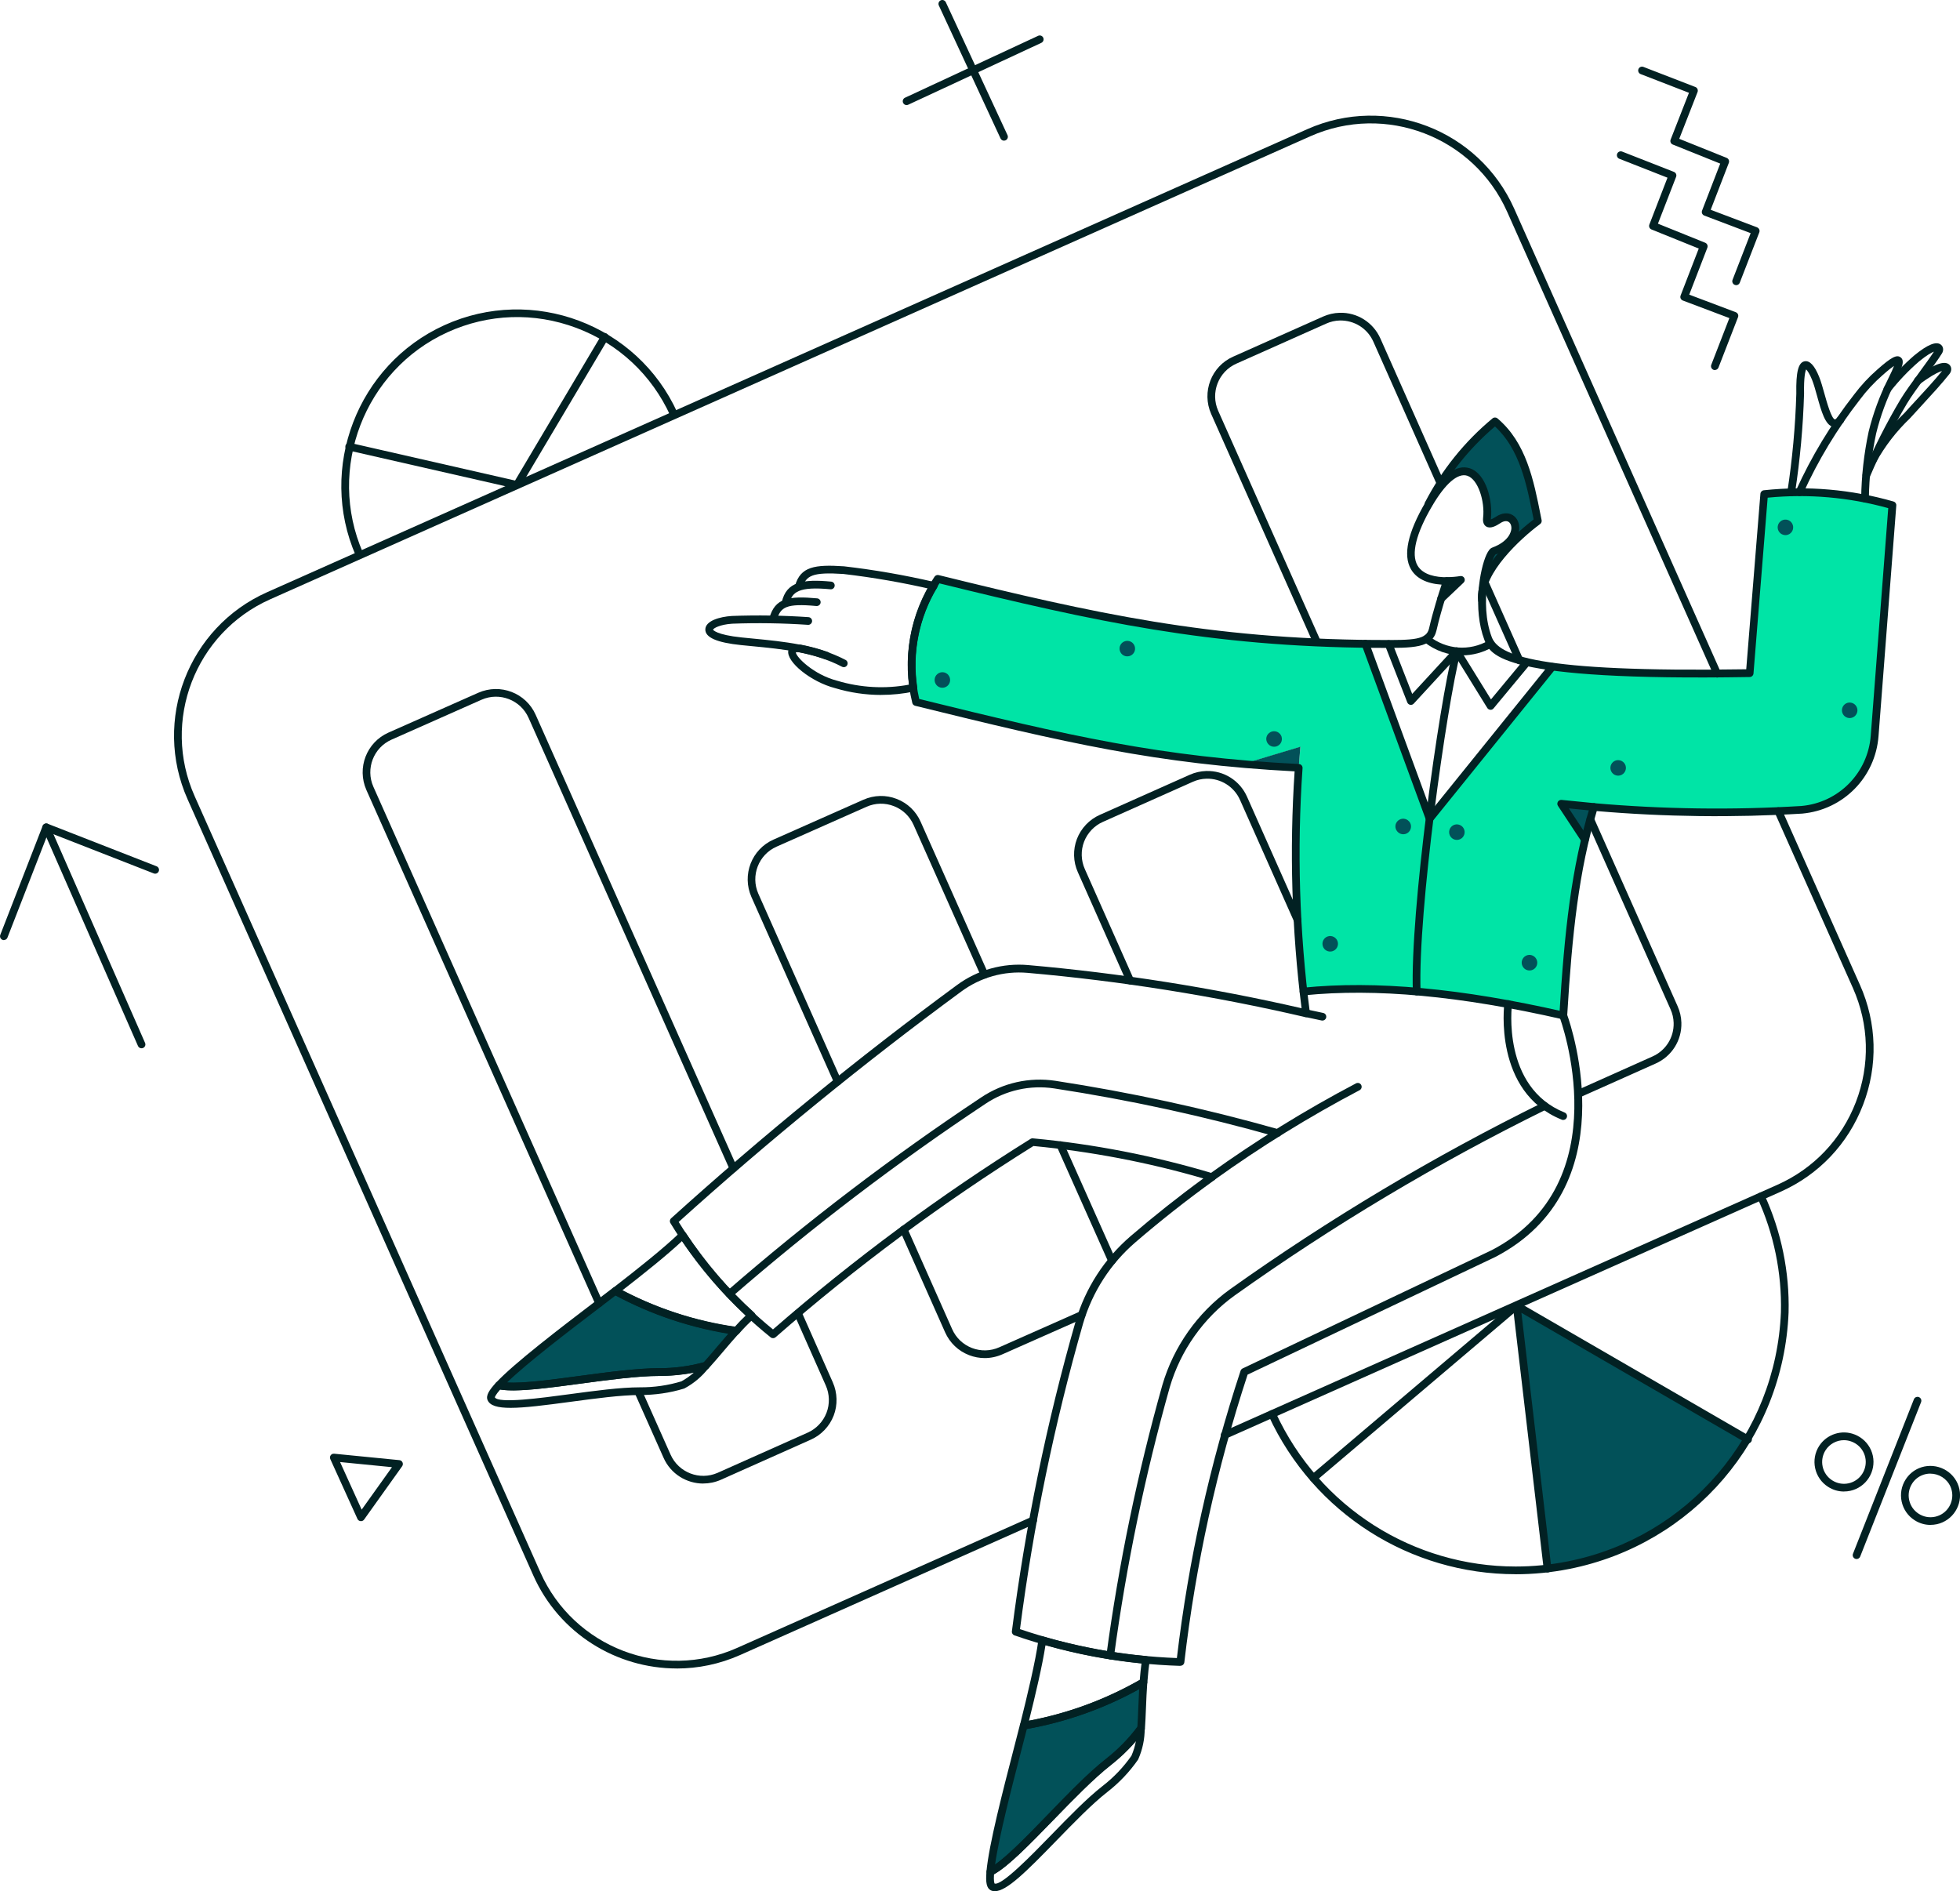 <?xml version="1.0" encoding="UTF-8"?>
<svg id="Livello_2" data-name="Livello 2" xmlns="http://www.w3.org/2000/svg" viewBox="0 0 496.58 479.16">
  <defs>
    <style>
      .cls-1 {
        fill: #022123;
      }

      .cls-1, .cls-2, .cls-3 {
        stroke-width: 0px;
      }

      .cls-2 {
        fill: #025159;
      }

      .cls-3 {
        fill: #00e4a6;
      }
    </style>
  </defs>
  <g id="Livello_1-2" data-name="Livello 1">
    <g>
      <path class="cls-3" d="M446.99,125.23l-3.66,45.41c-16.68.34-33.38-.21-50.01-1.63l-31.07,38.53-16.27-44.42c-38.1-.28-71.46-7.08-108.37-16.42-6.19,9.15-8.19,20.5-5.49,31.21,29.29,7.2,52.77,13.02,82.85,15.68l14.49-4.35c-1.83,20.63-1.58,41.39.74,61.98,19.74-1.98,41.99.64,65.84,6.08,1.17-19.62,2.6-35.23,7.77-52.88,17.52,1.53,35.13,1.76,52.68.69,9.9-.91,17.7-8.83,18.45-18.74l4.5-58.42c-10.54-2.99-21.56-3.91-32.45-2.72h0Z"/>
      <g>
        <path class="cls-2" d="M370.12,146.89l-5,4.75,1.43-4.45,3.56-.3h0Z"/>
        <path class="cls-2" d="M314.97,193.54c4.49.39,9.23.72,14.06.97.14-1.78.3-3.54.43-5.32,0,0-14.49,4.35-14.49,4.35Z"/>
        <path class="cls-2" d="M240.28,171.03c-.69-.84-1.93-.96-2.77-.27-.84.69-.96,1.93-.27,2.77,0,0,.01.02.02.03.7.83,1.94.93,2.77.22.82-.7.92-1.92.24-2.74Z"/>
        <path class="cls-2" d="M287.12,163.07c-.7-.83-1.93-.94-2.77-.25s-.94,1.93-.25,2.77,1.93.94,2.77.25.94-1.93.25-2.77h0Z"/>
        <path class="cls-2" d="M324.31,185.97c-.33-.4-.81-.65-1.33-.7-.52-.05-1.04.11-1.44.45-.63.5-.88,1.34-.62,2.1.08.25.21.48.38.67.51.61,1.34.85,2.1.61,1.03-.32,1.61-1.41,1.29-2.45,0,0,0,0,0-.01-.08-.25-.2-.48-.37-.67h0Z"/>
        <path class="cls-2" d="M408.46,195.81c.69.83,1.92.95,2.76.26.41-.34.66-.82.71-1.35.09-1.09-.72-2.04-1.81-2.13-.12,0-.24,0-.36,0-1.08.12-1.86,1.09-1.74,2.17.04.38.2.75.44,1.04Z"/>
        <path class="cls-2" d="M467.12,181.22c.69.83,1.92.95,2.76.26.41-.34.66-.82.71-1.35.09-1.09-.72-2.04-1.81-2.13-.12,0-.24,0-.36,0-1.08.12-1.86,1.09-1.74,2.17.04.38.2.75.44,1.04Z"/>
        <path class="cls-2" d="M357.01,208.13c-.33-.4-.81-.65-1.33-.7-.52-.05-1.03.12-1.43.45-.41.33-.67.81-.71,1.33-.05.52.12,1.04.47,1.44.68.84,1.92.96,2.75.28,0,0,.02-.01.03-.02.61-.52.85-1.35.61-2.11-.08-.25-.21-.48-.37-.67Z"/>
        <path class="cls-2" d="M367.6,212.09c.69.83,1.92.95,2.76.26.41-.34.66-.82.71-1.35.09-1.09-.72-2.04-1.81-2.13-.12,0-.24,0-.36,0-1.08.12-1.86,1.09-1.74,2.17.04.38.2.75.44,1.04Z"/>
        <path class="cls-2" d="M386,245.18c.7.83,1.94.94,2.78.24.1-.08.18-.17.26-.27.5-.62.58-1.48.2-2.17-.51-.96-1.7-1.33-2.66-.82s-1.33,1.7-.82,2.66c.07.13.15.25.24.36Z"/>
        <path class="cls-2" d="M335.5,240.38c.51.61,1.34.85,2.1.61,1.04-.32,1.62-1.42,1.3-2.45-.16-.5-.51-.92-.97-1.16-.96-.51-2.14-.14-2.65.82-.12.23-.2.49-.22.75-.04.52.12,1.04.45,1.44h0Z"/>
        <path class="cls-2" d="M389.65,132.1c-1.88-9.4-3.56-19.14-10.88-25.32-4.7,3.9-13.11,11.33-16.87,20.97,10.04-17.22,15.73-3.66,14.74,3.71-.05,1.34.7,1.68,2.86.3,4.55-2.97,7.32,4.75-1.14,7.91-1.09.4-3.61,6.03-2.97,12.46-.92-8.91,14.25-20.03,14.25-20.03Z"/>
        <path class="cls-2" d="M453.86,132.35c-.69-.83-1.92-.95-2.76-.26-.41.34-.66.82-.71,1.35-.09,1.09.72,2.04,1.81,2.13.12,0,.24,0,.36,0,1.08-.12,1.86-1.09,1.74-2.17-.04-.38-.2-.75-.44-1.04Z"/>
        <path class="cls-2" d="M155.9,327.04c-8.61,6.63-24.09,18.11-29.53,23.95,6.88,1.54,28.34-3.36,40.71-3.36,3.96,0,7.9-.53,11.71-1.58,2.37-2.62,5-5.88,7.72-8.9-10.73-1.5-21.1-4.92-30.61-10.1h0Z"/>
        <path class="cls-2" d="M259.37,437.19c-2.67,10.54-7.77,29.13-8.46,37.05,6.33-3.02,20.23-20.18,29.94-27.8,3.11-2.45,5.89-5.29,8.26-8.46.25-3.51.3-7.72.59-11.77-9.38,5.42-19.65,9.14-30.33,10.98h0Z"/>
        <path class="cls-2" d="M384.27,330.75l7.81,66.68c21.12-2.35,39.91-14.45,50.8-32.7l-58.61-33.98h0Z"/>
        <path class="cls-2" d="M395.55,203.63l8.31.79-2.23,8.16-6.08-8.95Z"/>
      </g>
      <g>
        <path class="cls-1" d="M171.46,422.72c-15.22,0-29.76-8.79-36.34-23.56L47.52,202.49c-8.9-20.01.13-43.53,20.13-52.44L331.2,32.73c20-8.9,43.52.13,52.43,20.13l52.33,117.43c.22.49,0,1.07-.49,1.29-.5.22-1.07,0-1.29-.49l-52.33-117.43c-8.47-19.02-30.84-27.6-49.86-19.14L68.45,151.84c-19.02,8.47-27.61,30.84-19.14,49.86l87.6,196.67c8.47,19.02,30.83,27.61,49.85,19.14l74.59-33.19c.49-.22,1.07,0,1.29.5.22.49,0,1.07-.5,1.29l-74.59,33.19c-5.23,2.33-10.71,3.43-16.09,3.43Z"/>
        <path class="cls-1" d="M310.27,364.57c-.37,0-.73-.22-.89-.58-.22-.49,0-1.07.49-1.29l140.43-62.52c9.21-4.1,16.28-11.55,19.9-20.96,3.62-9.42,3.35-19.68-.75-28.89l-19.79-44.42c-.22-.49,0-1.07.49-1.29.49-.22,1.07,0,1.29.49l19.79,44.42c4.32,9.69,4.6,20.49.79,30.39-3.8,9.9-11.23,17.73-20.93,22.04l-140.43,62.52c-.13.06-.26.08-.4.08Z"/>
        <path class="cls-1" d="M151.79,331.17c-.37,0-.73-.22-.89-.58l-58.07-130.43c-2.47-5.6.05-12.1,5.59-14.55l22.75-10.09c5.59-2.47,12.1.05,14.55,5.59l50.98,114.5c.22.49,0,1.07-.49,1.29-.5.22-1.07,0-1.29-.49l-50.99-114.51c-2.01-4.56-7.36-6.63-11.92-4.62l-22.8,10.11c-4.56,2.01-6.63,7.36-4.62,11.92l58.09,130.47c.22.49,0,1.07-.49,1.29-.13.06-.26.08-.4.08Z"/>
        <path class="cls-1" d="M178.18,375.87c-4.23,0-8.26-2.44-10.07-6.54l-7.27-16.32c-.22-.49,0-1.07.49-1.29.49-.22,1.07,0,1.29.49l7.27,16.32c2.02,4.56,7.37,6.63,11.93,4.62l22.79-10.17c2.19-.97,3.93-2.8,4.79-5.03.86-2.23.79-4.76-.19-6.94l-7.92-17.86c-.22-.49,0-1.07.5-1.29.5-.22,1.07,0,1.29.5l7.91,17.86c1.18,2.65,1.27,5.72.23,8.43-1.04,2.71-3.16,4.94-5.82,6.11l-22.75,10.15c-1.46.64-2.98.95-4.48.95Z"/>
        <path class="cls-1" d="M249.49,344.08c-1.34,0-2.68-.25-3.96-.74-2.74-1.06-4.9-3.12-6.09-5.81l-11.38-25.62c-.22-.49,0-1.07.5-1.29.5-.22,1.07,0,1.29.5l11.38,25.62c.98,2.21,2.76,3.91,5.01,4.78,2.25.87,4.71.81,6.92-.17l20.46-9.07c.5-.22,1.07,0,1.29.5.22.49,0,1.07-.5,1.29l-20.43,9.05c-1.45.64-2.97.96-4.49.96Z"/>
        <path class="cls-1" d="M281.73,320.4c-.37,0-.73-.22-.89-.58l-13.06-29.28c-.22-.49,0-1.07.49-1.29s1.07,0,1.29.49l13.06,29.28c.22.49,0,1.07-.49,1.29-.13.06-.26.08-.4.08Z"/>
        <path class="cls-1" d="M212.24,274.99c-.37,0-.73-.22-.89-.58l-20.97-47.14c-2.47-5.6.05-12.1,5.59-14.55l22.75-10.09c2.74-1.21,5.73-1.28,8.46-.22,2.74,1.06,4.9,3.12,6.08,5.81l17.06,38.33c.22.49,0,1.07-.49,1.29-.5.22-1.07,0-1.29-.49l-17.07-38.33c-.98-2.21-2.75-3.91-5-4.78-2.25-.87-4.7-.82-6.91.16l-22.81,10.11c-4.56,2.01-6.63,7.36-4.62,11.92l20.99,47.19c.22.49,0,1.07-.5,1.29-.13.06-.26.08-.4.08Z"/>
        <path class="cls-1" d="M286.34,249.42c-.38,0-.73-.22-.89-.58l-12.37-27.86c-1.19-2.65-1.27-5.72-.23-8.43,1.04-2.71,3.16-4.94,5.82-6.11l22.75-10.14c1.33-.59,2.74-.92,4.19-.96,4.49-.13,8.54,2.45,10.35,6.55l13.65,30.72c.22.49,0,1.07-.5,1.29-.5.22-1.07,0-1.29-.5l-13.65-30.72c-1.49-3.37-4.87-5.49-8.52-5.39-1.2.03-2.36.3-3.45.79l-22.75,10.14c-2.19.96-3.93,2.8-4.79,5.03-.86,2.23-.79,4.76.19,6.94l12.37,27.86c.22.49,0,1.07-.5,1.29-.13.06-.26.08-.4.08Z"/>
        <path class="cls-1" d="M399.9,278.11c-.37,0-.73-.22-.89-.58-.22-.49,0-1.07.49-1.29l19.14-8.56c3.38-1.49,5.49-4.83,5.39-8.52-.03-1.2-.3-2.36-.79-3.45l-21.21-47.68c-.22-.49,0-1.07.5-1.29.49-.22,1.07,0,1.29.5l21.21,47.68c.59,1.32.92,2.74.96,4.19.13,4.48-2.44,8.55-6.55,10.36l-19.14,8.55c-.13.06-.26.08-.4.08Z"/>
        <path class="cls-1" d="M384.96,168.3c-.37,0-.73-.22-.89-.58l-8.9-19.98c-.22-.49,0-1.07.49-1.29.49-.22,1.07,0,1.29.49l8.9,19.98c.22.49,0,1.07-.49,1.29-.13.06-.26.08-.4.08Z"/>
        <path class="cls-1" d="M333.62,163.59c-.37,0-.73-.22-.89-.58l-25.87-58.12c-2.47-5.59.05-12.1,5.59-14.54l22.75-10.14c1.33-.59,2.74-.92,4.2-.96,4.47-.14,8.54,2.45,10.35,6.55l16.22,36.5c.22.49,0,1.07-.5,1.29-.5.22-1.07,0-1.29-.5l-16.22-36.5c-1.49-3.37-4.81-5.46-8.51-5.39-1.2.03-2.36.3-3.45.79l-22.75,10.14c-4.56,2.02-6.63,7.37-4.62,11.93l25.89,58.16c.22.49,0,1.07-.5,1.29-.13.06-.26.08-.4.08Z"/>
        <path class="cls-1" d="M365.13,152.63c-.26,0-.52-.1-.71-.3-.37-.39-.36-1.01.04-1.38l2.94-2.79c-.28,0-.56.02-.84.01-.54,0-.97-.44-.97-.98,0-.54.44-.97.98-.97.03,0,.07,0,.1,0,1.1,0,2.21-.09,3.31-.27.42-.07.84.14,1.03.53.19.38.11.85-.2,1.14l-5,4.75c-.19.18-.43.27-.67.27Z"/>
        <path class="cls-1" d="M401.55,213.72c-.32,0-.63-.15-.82-.44l-6.01-9.11c-.21-.31-.21-.72-.02-1.04.19-.32.56-.5.93-.47l8.26.82c.54.05.93.53.88,1.07-.05.54-.53.93-1.07.88l-6.22-.62,4.88,7.4c.3.45.17,1.06-.28,1.35-.17.11-.35.16-.54.16Z"/>
        <path class="cls-1" d="M213.77,169.03c-.15,0-.31-.04-.45-.11-7.01-3.68-15.04-4.46-22.81-5.21-.92-.09-1.84-.18-2.75-.27-6.13-.63-9.1-1.93-9.06-3.97.04-2.2,3.65-3.21,6.72-3.41,6.47-.24,13-.14,19.42.3.54.04.94.5.91,1.04-.04.54-.52.95-1.04.91-6.36-.43-12.81-.53-19.19-.29-3.18.21-4.75,1.16-4.87,1.52h0s.73,1.3,7.31,1.97c.91.09,1.82.18,2.74.27,7.96.77,16.18,1.57,23.53,5.42.48.25.66.84.41,1.32-.17.33-.51.52-.87.52Z"/>
        <path class="cls-1" d="M199.03,153.76c-.07,0-.14,0-.21-.02-.53-.11-.86-.63-.75-1.16,1.13-5.25,5.45-5.89,12.52-5.22.54.05.93.53.88,1.06-.05.54-.52.94-1.06.88-7.99-.75-9.78.65-10.43,3.69-.1.46-.5.77-.95.77Z"/>
        <path class="cls-1" d="M195.86,157.86c-.09,0-.17-.01-.26-.04-.52-.14-.83-.68-.68-1.2,1.4-5.11,4.87-5.68,12.11-5.02.54.05.93.52.88,1.06-.05.54-.54.92-1.06.88-7.63-.7-9.13.24-10.05,3.59-.12.43-.51.72-.94.72Z"/>
        <path class="cls-1" d="M202.39,149.6c-.09,0-.18-.01-.27-.04-.52-.15-.82-.69-.67-1.21,1.37-4.78,4.93-5.37,12.38-4.87,7.7.89,15.39,2.23,22.91,3.98.53.12.85.65.73,1.17-.12.53-.65.84-1.17.73-7.45-1.73-15.07-3.06-22.65-3.94-7.82-.51-9.45.41-10.32,3.46-.12.43-.51.71-.94.71Z"/>
        <path class="cls-1" d="M223.27,176.07c-3.96,0-7.91-.58-11.71-1.73-6.05-1.56-12.38-6.63-11.84-9.5.1-.55.62-1.81,3.12-1.52,2.38.45,4.68,1.08,6.89,1.87.51.18.77.74.59,1.25-.18.51-.74.77-1.25.59-2.12-.76-4.31-1.36-6.53-1.78-.53-.06-.8,0-.91.03.08,1.22,4.54,5.65,10.45,7.18,5.92,1.79,12.2,2.13,18.24,1-1.12-8.86.79-17.89,5.41-25.54.28-.46.88-.61,1.34-.33.46.28.61.88.33,1.34-4.55,7.53-6.33,16.46-5.02,25.16.08.51-.26.99-.76,1.1-2.75.58-5.55.87-8.36.87Z"/>
        <path class="cls-1" d="M375.46,153.06c-.49,0-.91-.37-.97-.87-.94-8.53,11.12-18.33,14.07-20.59l-.09-.45c-1.7-8.54-3.45-17.36-9.71-23.1-6.61,5.64-11.99,12.41-15.99,20.13-.25.48-.84.67-1.32.42-.48-.25-.67-.84-.42-1.32,4.25-8.21,10-15.37,17.11-21.28.36-.3.89-.3,1.25,0,7.29,6.16,9.17,15.61,10.98,24.75l.21,1.04c.07.37-.07.75-.38.98-5.09,3.76-14.52,12.61-13.79,19.18.06.54-.33,1.02-.86,1.08-.04,0-.07,0-.11,0Z"/>
        <path class="cls-1" d="M299.04,422.06s-.02,0-.03,0c-14.32-.44-28.45-3.04-41.99-7.72-.44-.15-.71-.59-.65-1.05,3.37-26.47,8.81-52.9,16.16-78.55,2.47-8.39,7.28-15.84,13.9-21.54,5.93-5.09,12.12-10.01,18.45-14.63-14.03-4.08-28.5-6.84-43.05-8.22-22.97,14.34-44.95,30.64-65.33,48.45-.36.31-.89.32-1.25.03-10.1-8.13-18.64-17.87-25.39-28.94-.25-.4-.17-.92.18-1.23,23.03-20.81,47.38-40.69,72.39-59.07,5.21-3.85,11.62-5.65,18.08-5.08,23.23,2.04,46.52,5.71,69.25,10.93-2.49-19.86-3.09-40.03-1.76-60.01-34.81-1.83-58.16-7.25-96.15-16.62-.35-.09-.63-.36-.71-.71-2.7-10.95-.65-22.61,5.63-31.99.23-.34.65-.5,1.04-.41,39.57,9.75,68.64,16.16,110.57,16.44h.98c8.93.07,12.05-.05,12.71-2.95.95-4.19,2.44-8.88,3.17-11.07-3.76-.25-6.44-1.59-7.77-3.92-2.05-3.57-.81-9.27,3.68-16.95,4-6.86,7.79-9.75,11.26-8.6,4.19,1.39,5.81,8.37,5.33,12.67-.01.12-.02.21-.02.28.23-.07.65-.26,1.35-.72,1.46-.95,2.98-1.09,4.17-.38,1.16.7,1.79,2.09,1.65,3.65-.24,2.64-2.48,5-6,6.34-1.11,1.09-4.23,12.25-.94,20.93,1.73,4.5,10.76,8.99,64.47,8.14l3.59-44.46c.04-.47.4-.84.87-.89,11.09-1.18,22.15-.22,32.86,2.85.45.13.74.55.7,1.01l-4.5,58.42c-.79,10.43-8.92,18.69-19.33,19.64-17.31,1.05-34.81.84-52.06-.64-4.53,15.11-6.24,31.03-7.48,51.66,1.17,3.26,14.89,44.04-18.19,61.3l-62.79,29.82c-7.77,23.65-13.17,48.17-16.03,72.9-.06.49-.48.86-.97.86ZM258.41,412.75c12.84,4.36,26.21,6.82,39.76,7.33,2.92-24.7,8.35-49.18,16.14-72.79.08-.25.27-.46.51-.58l63.14-29.98c32.72-17.07,17.32-58.65,17.17-59.06-.05-.13-.07-.27-.06-.41,1.28-21.22,3.03-37.5,7.81-53.08.14-.44.57-.71,1.02-.69,17.41,1.53,35.08,1.77,52.53.71,9.43-.86,16.82-8.37,17.54-17.84l4.43-57.62c-9.98-2.76-20.24-3.65-30.55-2.65l-3.59,44.54c-.04.5-.45.89-.96.9-63.22,1.05-65.71-5.48-67.21-9.38-2.99-7.87-1.16-17.93.49-21.57.49-1.07.95-1.65,1.51-1.85,4.21-1.58,4.75-4.01,4.82-4.72.07-.8-.2-1.49-.71-1.8-.53-.32-1.28-.2-2.09.34-1.11.73-2.52,1.48-3.56.85-.65-.4-.91-1.16-.79-2.26.46-4.05-1.23-9.68-4-10.6-2.4-.8-5.58,1.95-8.96,7.73-4.05,6.93-5.32,12.11-3.67,14.99,1.42,2.47,4.81,2.99,7.42,2.99,0,0,.01,0,.01,0,.32,0,.61.15.8.41.18.26.23.59.13.89-.02.07-2.27,6.54-3.53,12.11-1.03,4.58-5.85,4.53-14.62,4.48h-.98c-41.91-.29-70.99-6.66-110.35-16.34-5.57,8.65-7.43,19.26-5.12,29.29,37.9,9.34,61.19,14.72,96.2,16.48.26.01.51.13.68.33.17.2.26.45.24.71-1.43,20.63-.81,41.5,1.86,62,.04.32-.08.63-.31.85s-.56.3-.88.23c-23.08-5.37-46.75-9.14-70.35-11.21-5.98-.52-11.92,1.15-16.75,4.71-24.74,18.18-48.83,37.83-71.63,58.4,6.42,10.36,14.46,19.52,23.89,27.23,20.37-17.74,42.32-33.98,65.24-48.27.18-.11.39-.17.61-.14,15.44,1.44,30.8,4.43,45.65,8.89.36.11.62.41.68.77.06.37-.09.74-.39.95-6.83,4.92-13.54,10.2-19.92,15.69-6.34,5.45-10.94,12.58-13.3,20.61-7.25,25.3-12.63,51.35-15.99,77.46ZM378.77,140.54s0,0,0,0t0,0Z"/>
        <path class="cls-1" d="M307.06,299.16c-.3,0-.6-.14-.79-.41-.32-.44-.22-1.05.22-1.36,11.76-8.46,24.23-16.17,37.06-22.91.48-.25,1.07-.07,1.32.41.25.48.07,1.07-.41,1.32-12.75,6.7-25.14,14.36-36.83,22.77-.17.12-.37.18-.57.18Z"/>
        <path class="cls-1" d="M396.09,258.26c-.07,0-.15,0-.22-.02-25.9-5.91-47.33-7.9-65.52-6.06-.54.05-1.02-.34-1.07-.87s.34-1.01.87-1.07c18.4-1.85,40.04.14,66.15,6.1.53.12.85.64.74,1.17-.1.45-.51.76-.95.76Z"/>
        <path class="cls-1" d="M362.21,208.41c-.05,0-.11,0-.16-.01-.35-.06-.64-.3-.76-.63l-16.27-44.32c-.19-.51.07-1.07.58-1.25.5-.19,1.07.07,1.25.58l15.68,42.7,29.98-37.14c.34-.42.95-.49,1.37-.15.42.34.49.95.15,1.37l-31.07,38.48c-.19.23-.47.36-.76.36Z"/>
        <path class="cls-1" d="M370.42,166.04c-3.41,0-6.8-1.15-9.61-3.4-.42-.34-.49-.95-.15-1.37.34-.42.95-.49,1.37-.15,4.36,3.49,10.29,3.94,15.13,1.15.47-.27,1.06-.11,1.33.36s.11,1.06-.36,1.33c-2.41,1.39-5.07,2.08-7.71,2.08Z"/>
        <path class="cls-1" d="M377.64,179.82s-.04,0-.07,0c-.31-.02-.6-.19-.76-.46l-7.88-12.76-10.75,11.67c-.23.25-.56.36-.9.3-.33-.06-.61-.29-.73-.6l-5.64-14.44c-.2-.5.05-1.07.55-1.26.5-.2,1.07.05,1.26.55l5.07,12.99,10.56-11.46c.21-.22.51-.33.81-.31.3.03.58.2.74.46l7.85,12.7,8.33-10.04c.34-.41.96-.47,1.38-.13.41.34.47.96.13,1.38l-9.2,11.08c-.19.22-.46.35-.75.35Z"/>
        <path class="cls-1" d="M358.93,252.19c-.52,0-.96-.42-.97-.94-.73-20.23,6.61-72.72,10.18-86.49.14-.52.67-.83,1.19-.7.52.14.83.67.7,1.19-3.55,13.69-10.84,65.84-10.12,85.93.02.54-.4.99-.94,1.01-.01,0-.02,0-.04,0Z"/>
        <path class="cls-1" d="M396.05,283.75c-.12,0-.24-.02-.36-.07-17.42-6.99-14.58-29.21-14.55-29.43.07-.53.57-.9,1.1-.83.53.07.91.57.83,1.1-.03.21-2.65,20.94,13.34,27.35.5.2.74.77.54,1.27-.15.38-.52.61-.91.61Z"/>
        <path class="cls-1" d="M281.29,420.41s-.09,0-.13,0c-.53-.07-.91-.56-.84-1.1,3.1-23.03,7.87-46.04,14.17-68.39,2.84-9.73,8.92-18.35,17.14-24.27,25.04-17.83,51.71-33.75,79.28-47.32.48-.24,1.07-.04,1.31.45.24.48.04,1.07-.45,1.31-27.48,13.52-54.06,29.39-79,47.16-7.86,5.67-13.68,13.91-16.4,23.22-6.27,22.26-11.02,45.18-14.12,68.12-.07.49-.49.85-.97.85Z"/>
        <path class="cls-1" d="M184.83,328.8c-.27,0-.54-.11-.74-.34-.35-.41-.31-1.02.1-1.38,20.31-17.66,41.98-34.16,64.4-49.04,5.53-3.7,12.2-5.2,18.79-4.21,19.01,2.91,38.04,7.04,56.56,12.29.52.15.82.69.67,1.21-.15.52-.69.82-1.21.67-18.44-5.23-37.39-9.35-56.32-12.24-6.1-.92-12.29.47-17.41,3.9-22.35,14.84-43.96,31.29-64.2,48.89-.18.16-.41.24-.64.24Z"/>
        <path class="cls-1" d="M186.51,338.22s-.09,0-.14-.01c-10.87-1.58-21.28-5.03-30.94-10.26-.29-.16-.48-.45-.51-.78-.03-.33.11-.65.38-.85,6.12-4.74,12.93-10.12,16.98-14.07.21-.2.49-.3.79-.27.29.03.55.19.71.43,4.9,7.41,10.72,14.19,17.3,20.14.21.19.32.45.32.73,0,.28-.12.54-.33.72-1.36,1.22-2.65,2.52-3.82,3.88-.19.22-.46.34-.74.34ZM157.69,326.93c8.92,4.64,18.48,7.76,28.44,9.26.89-1.01,1.85-1.99,2.84-2.93-6.09-5.63-11.53-11.95-16.18-18.82-3.89,3.65-9.68,8.26-15.11,12.48Z"/>
        <path class="cls-1" d="M129.36,356.69c-3.28,0-5.24-.55-5.83-1.97-.49-1.18.45-2.55,2.11-4.39.24-.26.59-.37.95-.3,3.59.84,11.74-.26,20.36-1.43,7.13-.96,14.49-1.96,20.08-1.96h.06c3.85,0,7.68-.52,11.39-1.55.41-.11.84.05,1.07.4.23.35.22.81-.04,1.14-1.65,2.11-3.68,3.83-6.03,5.1-.06.03-.12.06-.18.08-3.62,1.11-7.36,1.63-11.17,1.63-4.82,0-11.3.88-17.57,1.72-6.55.88-11.64,1.53-15.18,1.53ZM125.37,354.03c.93,1.63,11.74.17,18.92-.8,6.33-.85,12.88-1.74,17.84-1.74,3.57.02,7.1-.48,10.5-1.51,1.15-.63,2.21-1.38,3.18-2.24-2.89.58-5.81.84-8.79.86-5.45,0-12.75.99-19.81,1.94-8.39,1.13-16.34,2.21-20.48,1.51-1.14,1.31-1.33,1.83-1.36,1.98Z"/>
        <path class="cls-1" d="M129.9,352.26c-1.48,0-2.75-.1-3.74-.32-.34-.08-.62-.33-.72-.66-.1-.33-.02-.7.22-.95,4.61-4.95,16.37-13.92,24.96-20.47,1.7-1.29,3.28-2.5,4.69-3.59.31-.24.72-.27,1.06-.08,9.44,5.14,19.63,8.5,30.28,9.99.36.05.66.29.78.63.12.34.05.72-.19.99-1.37,1.52-2.72,3.11-4.03,4.65-1.29,1.52-2.51,2.95-3.69,4.25-.12.14-.29.24-.46.29-3.89,1.07-7.9,1.62-11.94,1.62h-.03c-5.51,0-12.87.99-19.99,1.94-6.53.88-12.8,1.72-17.19,1.72ZM128.44,350.27c4.12.24,11.08-.69,18.39-1.67,7.18-.96,14.6-1.96,20.25-1.96,3.74.04,7.54-.49,11.18-1.47,1.1-1.22,2.25-2.57,3.45-4,.94-1.1,1.89-2.23,2.87-3.34-10.02-1.6-19.63-4.84-28.59-9.64-1.28.98-2.69,2.06-4.19,3.21-7.78,5.93-18.17,13.85-23.35,18.87Z"/>
        <path class="cls-1" d="M259.38,438.16c-.27,0-.53-.11-.72-.31-.22-.24-.31-.58-.23-.9,1.88-7.53,3.91-15.97,4.67-21.5.04-.28.2-.53.44-.69.24-.15.53-.2.81-.12,8.5,2.49,17.27,4.16,26.08,4.96.27.03.52.16.69.38s.23.49.19.76c-.25,1.47-.46,3.33-.62,5.54-.02.32-.21.61-.49.78-9.51,5.49-19.82,9.23-30.64,11.1-.05,0-.11.01-.17.01ZM264.88,416.83c-.81,5.21-2.51,12.43-4.18,19.13,9.89-1.88,19.32-5.35,28.07-10.34.12-1.57.27-2.97.44-4.17-8.21-.81-16.39-2.36-24.33-4.62Z"/>
        <path class="cls-1" d="M252.07,479.16c-.38,0-.73-.08-1.06-.24-1.02-.52-1.34-1.95-1.07-4.77.03-.34.24-.64.55-.79,3.33-1.58,8.99-7.43,14.98-13.63,5.05-5.23,10.27-10.63,14.71-14.11,3.05-2.38,5.77-5.16,8.08-8.27.25-.34.69-.48,1.09-.35.4.13.67.5.67.92,0,2.69-.54,5.3-1.62,7.76-.03.06-.06.11-.09.17-2.16,3.11-4.78,5.86-7.77,8.18-3.84,3-8.43,7.72-12.87,12.29-7.75,7.98-12.63,12.83-15.61,12.83ZM252,477.26h.01-.01ZM251.98,477.21c1.8.61,9.32-7.12,14.3-12.24,4.48-4.62,9.12-9.39,13.07-12.47,2.82-2.18,5.28-4.76,7.31-7.67.53-1.22.91-2.48,1.14-3.77-1.93,2.24-4.08,4.28-6.41,6.1-4.33,3.39-9.51,8.75-14.51,13.92-5.84,6.04-11.37,11.76-15.04,13.77-.11,1.63.07,2.2.14,2.35Z"/>
        <path class="cls-1" d="M250.91,475.22c-.2,0-.39-.06-.56-.17-.29-.2-.45-.54-.42-.89.58-6.65,4.11-20.27,6.94-31.21.56-2.17,1.09-4.2,1.54-5.99.09-.37.4-.66.78-.72,10.6-1.83,20.7-5.49,30.01-10.86.32-.18.7-.17,1.01.02.31.19.48.54.46.9-.16,2.13-.24,4.3-.33,6.41-.08,1.9-.15,3.69-.27,5.36-.01.19-.08.37-.19.52-2.43,3.24-5.26,6.14-8.44,8.64-4.33,3.4-9.51,8.72-14.52,13.87-6.16,6.33-11.97,12.31-15.6,14.04-.13.06-.28.1-.42.1ZM260.16,438.05c-.42,1.64-.89,3.46-1.39,5.39-2.43,9.37-5.67,21.89-6.66,28.96,3.39-2.35,8.29-7.38,13.43-12.67,5.05-5.2,10.28-10.57,14.71-14.05,2.96-2.33,5.62-5.04,7.91-8.05.1-1.56.17-3.24.24-5.01.06-1.53.12-3.1.21-4.66-8.89,4.91-18.45,8.3-28.45,10.09Z"/>
        <path class="cls-1" d="M35.85,265.59c-.38,0-.73-.22-.89-.58l-24.14-55c-.22-.49,0-1.07.5-1.29.5-.22,1.07,0,1.29.5l24.14,55c.22.49,0,1.07-.5,1.29-.13.06-.26.08-.39.08Z"/>
        <path class="cls-1" d="M.98,238.19c-.12,0-.24-.02-.35-.07-.5-.2-.75-.76-.56-1.26l10.73-27.6c.09-.24.28-.44.52-.54s.51-.11.75-.02l27.6,10.78c.5.2.75.76.55,1.26-.2.5-.76.75-1.26.55l-26.69-10.43-10.38,26.69c-.15.39-.52.62-.91.62Z"/>
        <path class="cls-1" d="M467.18,377.89c-1.42,0-2.82-.41-4.04-1.2-1.68-1.08-2.84-2.76-3.26-4.71-.42-1.95-.06-3.95,1.01-5.63,1.93-2.99,5.73-4.22,9.03-2.9,1.85.73,3.31,2.13,4.12,3.95,0,0,0,0,0,0,1.65,3.79-.09,8.21-3.87,9.86-.45.19-.91.35-1.39.45-.53.12-1.07.17-1.6.17ZM467.18,364.88c-1.83,0-3.61.92-4.65,2.53-.79,1.24-1.06,2.72-.75,4.16.31,1.45,1.17,2.68,2.41,3.48,1.24.8,2.72,1.07,4.17.76.35-.08.7-.19,1.02-.33,2.8-1.22,4.08-4.49,2.86-7.29-.6-1.35-1.68-2.38-3.05-2.92-.66-.26-1.35-.39-2.02-.39Z"/>
        <path class="cls-1" d="M489.1,386.35c-1.42,0-2.82-.41-4.04-1.2-1.68-1.08-2.84-2.76-3.26-4.71-.42-1.95-.06-3.95,1.02-5.62.8-1.25,1.95-2.23,3.31-2.82,3.76-1.61,8.18.12,9.84,3.86,0,0,0,0,0,0,1.65,3.79-.09,8.21-3.87,9.86-.45.2-.92.35-1.39.45-.53.11-1.07.17-1.6.17ZM489.06,373.35c-.73,0-1.46.14-2.17.45-1,.43-1.85,1.15-2.44,2.08-.79,1.24-1.06,2.72-.75,4.16.31,1.45,1.17,2.68,2.41,3.48,1.24.8,2.72,1.07,4.17.76.35-.08.69-.19,1.03-.33,2.8-1.22,4.08-4.49,2.86-7.29-.92-2.07-2.97-3.3-5.11-3.3Z"/>
        <path class="cls-1" d="M470.38,394.99c-.12,0-.24-.02-.36-.07-.5-.2-.75-.76-.55-1.27l15.43-39.13c.2-.5.76-.75,1.27-.55.5.2.75.76.55,1.27l-15.43,39.13c-.15.38-.52.62-.91.62Z"/>
        <path class="cls-1" d="M472.51,127.29h-.01c-.54,0-.97-.45-.96-.99.07-5.69.71-11.39,1.9-16.96,1.13-4.6,2.77-9.05,4.88-13.25.85-1.69,1.31-2.74,1.54-3.39-.58.4-1.5,1.11-2.94,2.39-2.09,1.83-4,3.87-5.65,6.09-5.76,7.37-10.63,15.4-14.47,23.91-.22.49-.8.71-1.29.49-.49-.22-.71-.8-.49-1.29,3.91-8.64,8.85-16.81,14.7-24.29,1.73-2.31,3.72-4.46,5.91-6.37,3.54-3.13,4.93-3.85,5.91-3.09.99.76.66,2.21-1.48,6.45-2.04,4.07-3.63,8.38-4.72,12.81-1.16,5.41-1.78,10.99-1.85,16.55,0,.54-.44.96-.98.96Z"/>
        <path class="cls-1" d="M453.82,125.66s-.1,0-.15-.01c-.53-.08-.9-.58-.82-1.11,1.25-8.19,2.02-16.53,2.26-24.81-.1-5.49.5-7.88,2.08-8.19,1.3-.27,2.55,1.07,3.71,3.95.47,1.17.89,2.68,1.34,4.28.57,2.05,1.76,6.31,2.65,6.5.02,0,.26-.06.65-.52.35-.41.97-.46,1.38-.11.41.35.46.96.11,1.38-.82.96-1.67,1.36-2.56,1.16-2.04-.45-3-3.89-4.11-7.89-.43-1.55-.84-3.01-1.27-4.08-.6-1.49-1.17-2.3-1.49-2.62-.22.48-.61,1.93-.53,6.15-.25,8.4-1.02,16.83-2.29,25.09-.07.48-.49.83-.96.83Z"/>
        <path class="cls-1" d="M472.86,121.36c-.13,0-.26-.03-.38-.08-.5-.21-.73-.79-.52-1.28,2.74-6.43,5.94-12.75,9.51-18.76,1.14-1.89,2.96-4.38,4.71-6.79,1.36-1.86,2.75-3.77,3.8-5.36-.64.25-1.81.88-3.75,2.47-2.65,2.28-5.1,4.85-7.27,7.61-.33.42-.95.5-1.37.16s-.5-.95-.16-1.37c2.25-2.86,4.79-5.52,7.55-7.9,3.45-2.83,5.67-3.7,6.82-2.68.6.53.67,1.44.18,2.21-1.11,1.74-2.69,3.91-4.22,6-1.73,2.37-3.53,4.83-4.61,6.64-3.52,5.94-6.68,12.17-9.39,18.53-.16.37-.52.59-.9.59Z"/>
        <path class="cls-1" d="M474.48,117.6c-.16,0-.32-.04-.47-.12-.47-.26-.64-.86-.38-1.33,2.37-4.27,5.35-8.14,8.88-11.51.8-.91,1.85-2.04,2.96-3.24,2.23-2.42,4.75-5.14,6.56-7.4-.66.18-1.9.71-4.03,2.17l-.27.18c-.28.19-.53.36-1.24.88-.43.32-1.04.23-1.37-.21-.32-.43-.23-1.04.21-1.37.74-.55,1-.73,1.29-.92l.26-.18c3.7-2.54,6.02-3.21,7.08-2.07.55.59.53,1.53-.03,2.24-1.88,2.4-4.62,5.37-7.04,8-1.1,1.19-2.13,2.31-2.99,3.27-3.44,3.29-6.31,7.01-8.58,11.1-.18.32-.51.5-.85.5Z"/>
        <path class="cls-1" d="M130.97,123.83c-.07,0-.14,0-.22-.02l-42.49-9.69c-.53-.12-.85-.64-.74-1.17.12-.53.65-.85,1.17-.74l41.8,9.54,21.9-36.88c.27-.46.87-.62,1.34-.34s.62.88.34,1.34l-22.26,37.49c-.18.3-.5.48-.84.48Z"/>
        <path class="cls-1" d="M91.05,141.39c-.38,0-.74-.22-.9-.59-9.67-22.19.39-48.4,22.43-58.41,22.39-10.17,48.87-.23,59.04,22.15.22.49,0,1.07-.48,1.29-.5.22-1.07,0-1.29-.48-4.71-10.37-13.18-18.28-23.84-22.28-10.67-4-22.25-3.61-32.61,1.1-21.08,9.58-30.7,34.63-21.45,55.86.22.49,0,1.07-.5,1.28-.13.06-.26.08-.39.08Z"/>
        <path class="cls-1" d="M434.47,93.76c-.12,0-.24-.02-.35-.07-.5-.19-.75-.76-.56-1.26l4.59-11.84-11.79-4.45c-.24-.09-.44-.28-.55-.51-.11-.24-.11-.51-.02-.75l4.6-11.91-11.97-4.83c-.5-.2-.74-.76-.54-1.26l4.59-11.86-12.2-4.79c-.5-.2-.75-.76-.55-1.27.2-.5.77-.75,1.27-.55l13.11,5.14c.5.2.75.76.55,1.26l-4.6,11.86,11.97,4.83c.5.2.74.76.55,1.26l-4.59,11.89,11.79,4.45c.24.09.44.28.55.51.11.24.11.51.02.75l-4.95,12.76c-.15.39-.52.62-.91.62Z"/>
        <path class="cls-1" d="M439.86,72.24c-.12,0-.24-.02-.35-.07-.5-.19-.75-.76-.56-1.26l4.59-11.84-11.74-4.45c-.24-.09-.44-.28-.55-.51-.11-.24-.11-.51-.02-.75l4.6-11.91-12.02-4.83c-.5-.2-.74-.76-.54-1.26l4.64-11.85-12.24-4.74c-.5-.19-.75-.76-.56-1.26.19-.5.76-.75,1.26-.56l13.16,5.09c.24.09.44.28.54.52.1.24.11.51.02.75l-4.64,11.86,12.01,4.83c.5.2.74.76.55,1.26l-4.59,11.89,11.74,4.45c.24.09.44.28.55.52.11.24.11.51.02.75l-4.95,12.76c-.15.39-.52.62-.91.62Z"/>
        <path class="cls-1" d="M383.99,398.84c-26.54,0-51.11-15.28-62.59-40.17-.23-.49-.01-1.07.48-1.3.49-.22,1.07-.01,1.3.48,11.15,24.19,35.03,39.04,60.82,39.04,4.37,0,8.78-.42,13.2-1.3,30.54-6.06,52.75-32.03,54.01-63.14.25-9.91-1.8-19.92-5.95-28.93-.23-.49-.01-1.07.48-1.29.49-.23,1.07-.01,1.29.48,4.27,9.29,6.38,19.6,6.12,29.81-1.29,32.03-24.15,58.75-55.58,64.99-4.55.9-9.1,1.34-13.59,1.34Z"/>
        <path class="cls-1" d="M392.08,398.4c-.49,0-.91-.37-.97-.86l-7.82-66.63c-.04-.37.12-.73.43-.93.31-.2.71-.21,1.03-.03l58.61,33.93c.47.27.63.87.36,1.33-.27.47-.87.62-1.33.36l-56.93-32.96,7.59,64.7c.06.54-.32,1.02-.86,1.08-.04,0-.08,0-.11,0Z"/>
        <path class="cls-1" d="M332.77,375.45c-.28,0-.55-.12-.74-.34-.35-.41-.3-1.03.11-1.38l51.49-43.68c.41-.35,1.03-.3,1.38.11s.3,1.03-.11,1.38l-51.49,43.68c-.18.16-.41.23-.63.23Z"/>
        <path class="cls-1" d="M254.38,35.64c-.37,0-.72-.21-.89-.57L237.86,1.39c-.23-.49-.01-1.07.47-1.3.49-.23,1.07-.01,1.3.47l15.63,33.68c.23.49.01,1.07-.47,1.3-.13.06-.27.09-.41.09Z"/>
        <path class="cls-1" d="M229.7,26.63c-.37,0-.72-.21-.89-.57-.23-.49-.01-1.07.47-1.3l33.73-15.68c.49-.23,1.07-.02,1.3.47.23.49.01,1.07-.47,1.3l-33.73,15.68c-.13.06-.27.09-.41.09Z"/>
        <path class="cls-1" d="M91.44,385.39s-.06,0-.09,0c-.35-.03-.65-.25-.79-.57l-6.87-15.14c-.14-.32-.11-.69.09-.97.2-.29.55-.44.89-.4l16.52,1.63c.35.03.65.25.79.57.14.32.11.69-.09.97l-9.64,13.51c-.18.26-.48.41-.79.41ZM86.16,370.42l5.47,12.06,7.68-10.76-13.15-1.3Z"/>
        <path class="cls-1" d="M335.05,258.57c-.07,0-.14,0-.21-.02l-4.15-.89c-.53-.11-.86-.63-.75-1.16.11-.53.63-.87,1.16-.75l4.15.89c.53.11.86.63.75,1.16-.1.46-.5.77-.95.77Z"/>
      </g>
    </g>
  </g>
</svg>
